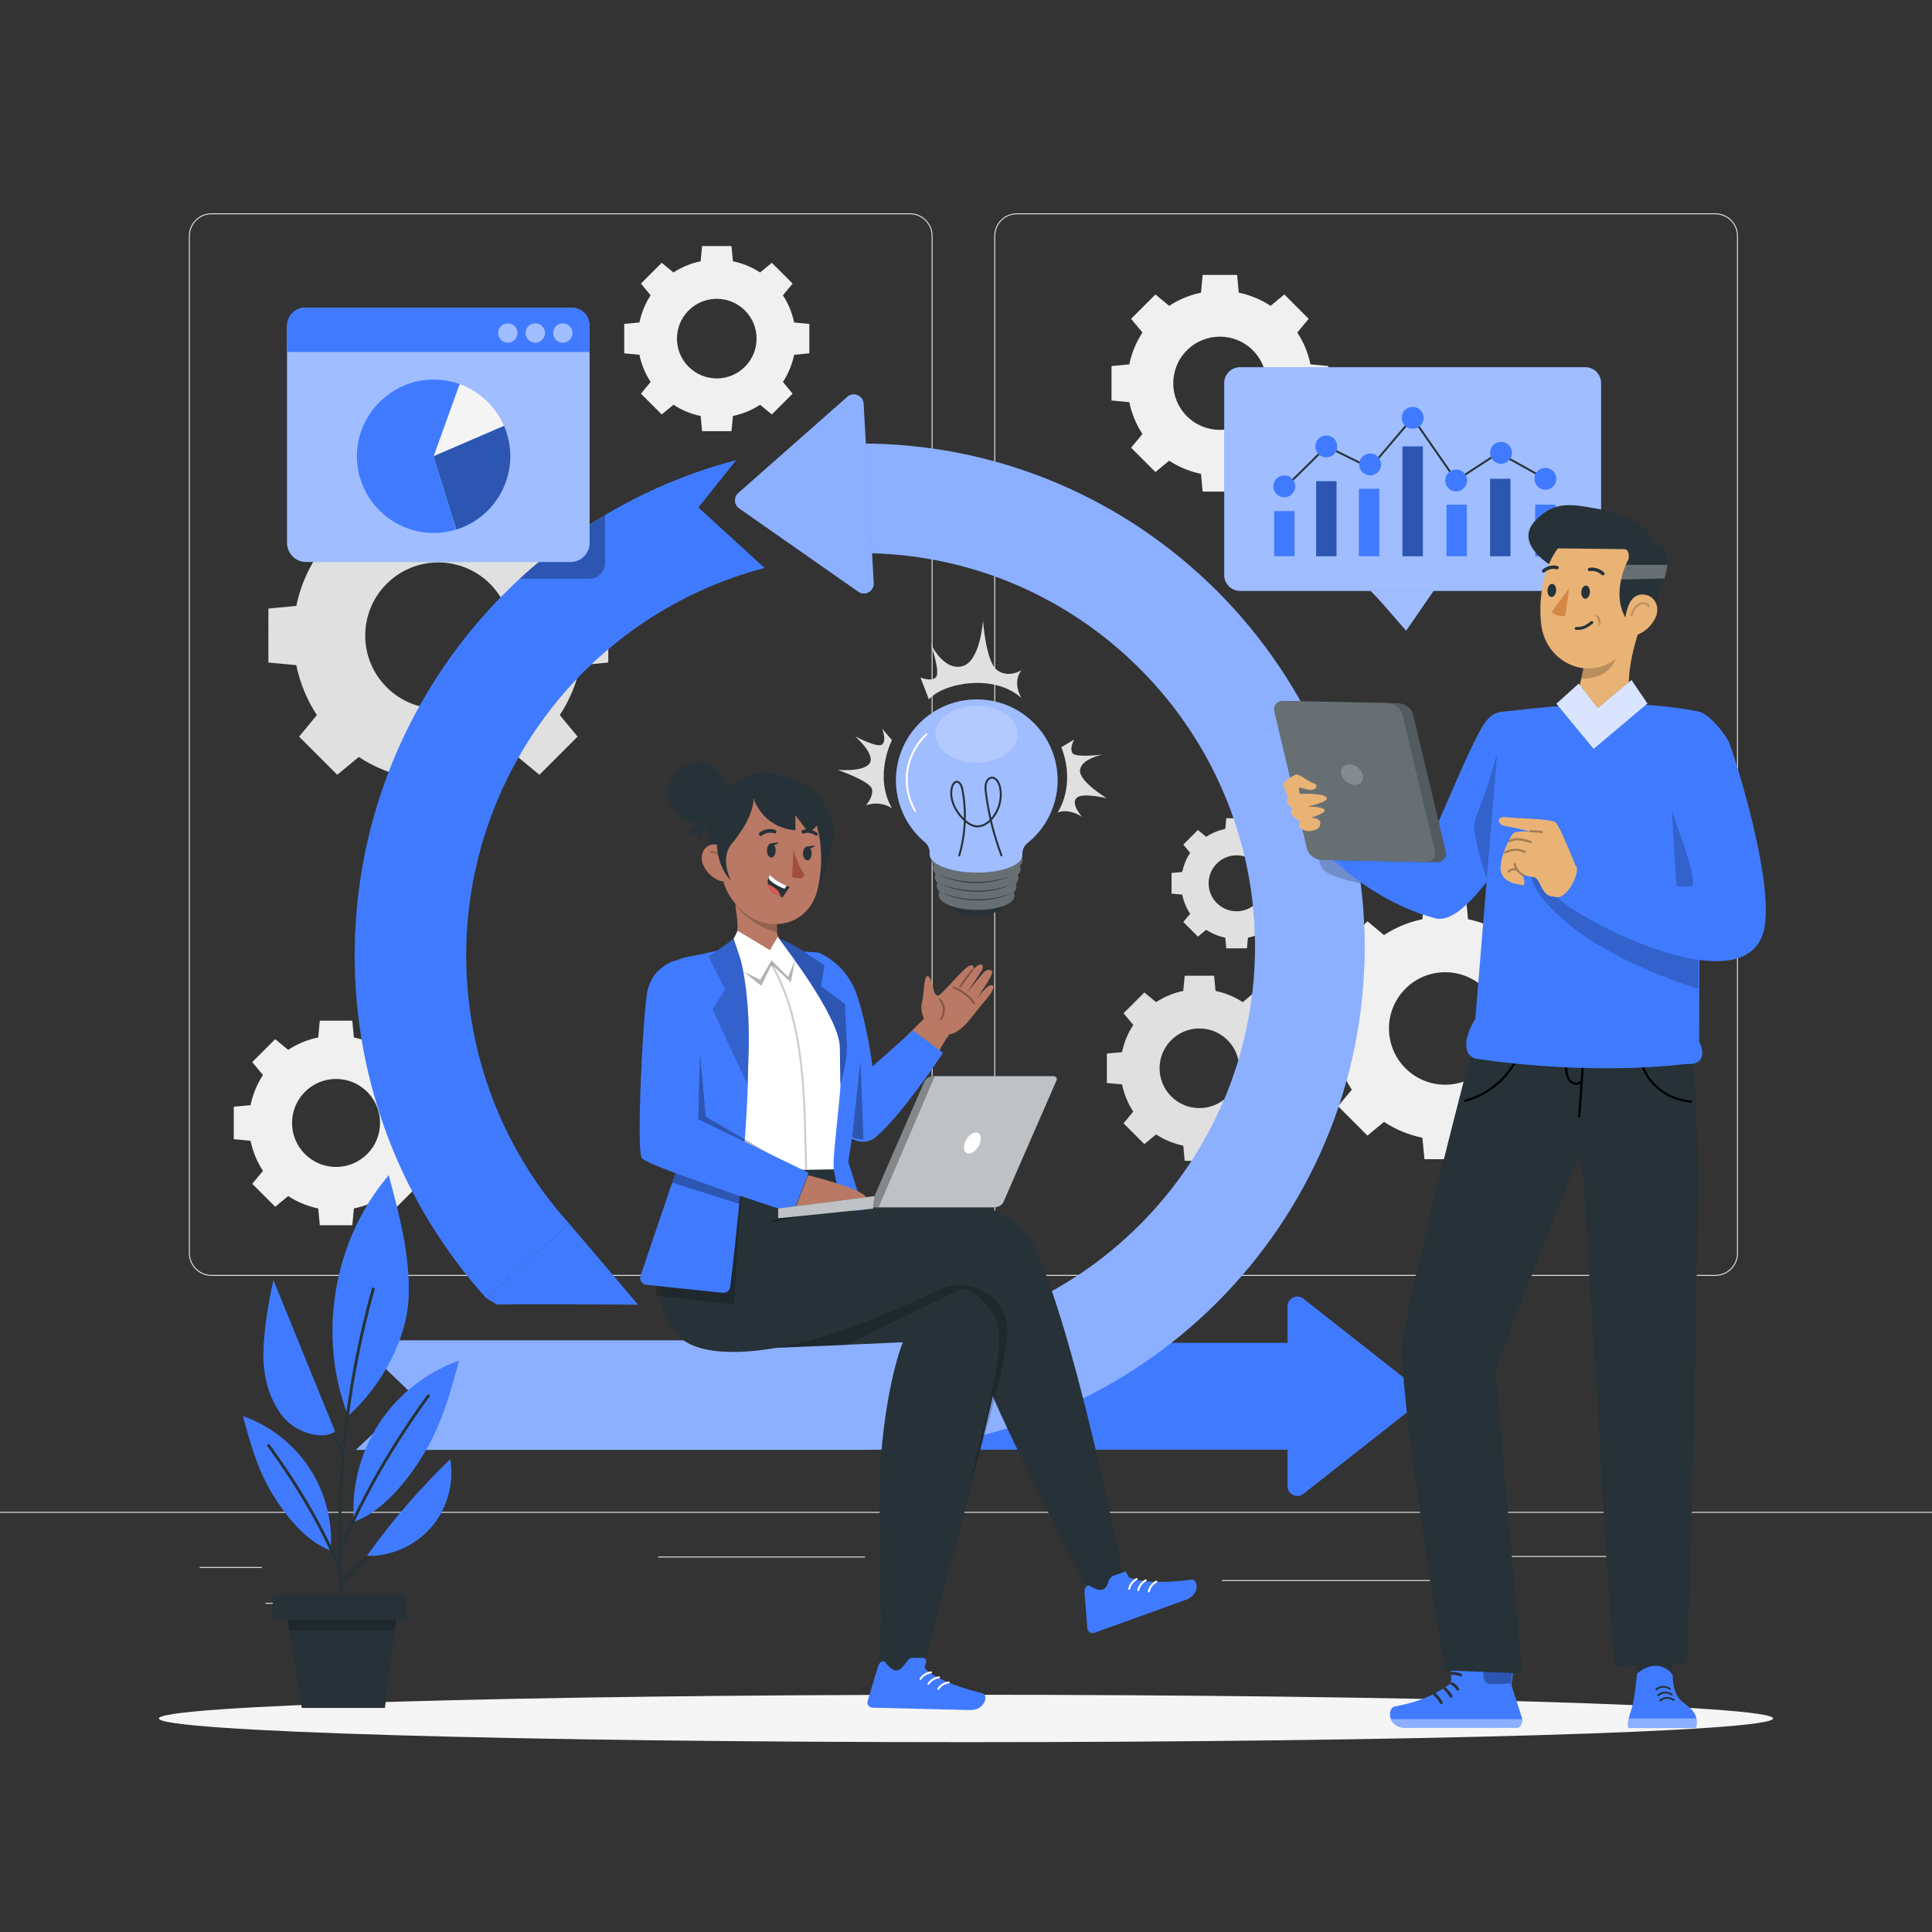 <?xml version="1.0" encoding="utf-8"?>
<!-- Generator: Adobe Illustrator 27.5.0, SVG Export Plug-In . SVG Version: 6.00 Build 0)  -->
<svg version="1.1" xmlns="http://www.w3.org/2000/svg" xmlns:xlink="http://www.w3.org/1999/xlink" x="0px" y="0px"
	 viewBox="0 0 500 500" style="enable-background:new 0 0 500 500;" xml:space="preserve">
<rect x="0" y="0" width="500" height="500" fill="#333333" stroke="none"/>
<g id="Background_complete">
	<path style="fill:#E0E0E0;" d="M240.4,181.011c3.475-4.133,16.664-6.899,23.946-0.37c0,0-2.509-3.876,0-7.188
		c0,0-3.312,2.151-6.272,0c-2.96-2.151-3.669-12.901-3.669-12.901s-0.696,10.919-5.563,11.917c-4.867,0.997-7.984-5.927-7.984-5.927
		s2.647,7.595,1.323,8.781c-1.323,1.185-3.97,0-3.97,0L240.4,181.011z"/>
	<path style="fill:#E0E0E0;" d="M230.83,191.542c0,0-4.792,9.301,0,17.618c-2.009-1.284-4.502-1.557-6.742-0.74
		c0,0,1.882-1.988,1.612-4.096c-0.27-2.107-8.931-5.086-8.931-5.086s6.824,0.627,8.31-1.737c1.486-2.365-3.763-6.943-3.763-6.943
		s5.739,3.098,6.981,2.107c1.242-0.991,0-4.096,0-4.096L230.83,191.542z"/>
	<path style="fill:#E0E0E0;" d="M273.699,210.275c0,0,4.842-6.711,0.991-16.903l3.324-1.994c0,0-1.254,2.126-0.496,3.475
		c0.759,1.348,7.815,0.414,7.815,0.414s-5.582,1.123-5.826,4.07c-0.245,2.948,6.943,7.257,6.943,7.257s-6.573-1.643-7.934,0
		c-1.361,1.643,1.549,4.829,1.549,4.829S276.804,209.083,273.699,210.275z"/>
	<path style="fill:#E0E0E0;" d="M82.011,143.887c-2.626,3.999-4.392,8.392-5.333,12.923l-7.216,0.68l-0.001,13.975l7.217,0.68
		c0.94,4.53,2.707,8.923,5.333,12.923l-4.609,5.567l9.882,9.882l5.567-4.609c4,2.626,8.392,4.392,12.923,5.332l0.679,7.217
		l13.975-0.001l0.68-7.216c4.531-0.941,8.924-2.707,12.923-5.333l5.567,4.609l9.883-9.882l-4.609-5.567
		c2.625-4,4.392-8.392,5.332-12.923l7.216-0.68l0.001-13.975l-7.216-0.68c-0.941-4.53-2.708-8.922-5.334-12.922l4.609-5.568
		l-9.882-9.882l-5.567,4.609c-4-2.626-8.393-4.393-12.923-5.334l-0.68-7.217l-13.976,0.001l-0.679,7.216
		c-4.53,0.941-8.923,2.706-12.922,5.333l-5.568-4.609l-9.882,9.883L82.011,143.887z M126.819,151.099
		c7.387,7.388,7.388,19.368,0,26.756c-7.389,7.389-19.368,7.388-26.756,0.001c-7.388-7.389-7.388-19.367,0-26.756
		C107.452,143.711,119.43,143.711,126.819,151.099z"/>
	<path style="fill:#F0F0F0;" d="M168.382,76.42c-1.43,2.178-2.392,4.57-2.904,7.038l-3.93,0.37l0,7.611l3.931,0.37
		c0.512,2.467,1.474,4.859,2.904,7.038l-2.51,3.032l5.382,5.382l3.032-2.51c2.178,1.43,4.57,2.392,7.038,2.904l0.37,3.931l7.611,0
		l0.37-3.93c2.467-0.513,4.86-1.474,7.038-2.904l3.032,2.51l5.382-5.382l-2.51-3.032c1.43-2.178,2.392-4.571,2.904-7.038l3.93-0.37
		l0.001-7.611l-3.93-0.37c-0.512-2.467-1.475-4.859-2.905-7.037l2.51-3.032l-5.382-5.382l-3.032,2.51
		c-2.179-1.43-4.571-2.393-7.038-2.905l-0.37-3.93l-7.611,0l-0.37,3.93c-2.467,0.512-4.859,1.474-7.038,2.904l-3.032-2.51
		l-5.382,5.382L168.382,76.42z M192.785,80.348c4.023,4.024,4.024,10.548,0,14.571c-4.024,4.024-10.548,4.024-14.572,0
		c-4.024-4.024-4.024-10.548,0-14.572C182.238,76.325,188.761,76.325,192.785,80.348z"/>
	<path style="fill:#E0E0E0;" d="M308.004,220.715c-1.005,1.531-1.681,3.212-2.042,4.947l-2.763,0.26l0,5.35l2.763,0.26
		c0.36,1.734,1.036,3.416,2.042,4.947l-1.764,2.131l3.783,3.783l2.131-1.764c1.531,1.005,3.213,1.682,4.947,2.041l0.26,2.763l5.35,0
		l0.26-2.762c1.734-0.36,3.416-1.036,4.947-2.042l2.131,1.764l3.783-3.783l-1.764-2.131c1.005-1.531,1.681-3.213,2.041-4.947
		l2.762-0.26l0-5.35l-2.762-0.26c-0.36-1.734-1.037-3.416-2.042-4.946l1.764-2.131l-3.783-3.783l-2.131,1.764
		c-1.531-1.005-3.213-1.682-4.947-2.042l-0.26-2.763l-5.35,0l-0.26,2.762c-1.734,0.36-3.416,1.036-4.947,2.041l-2.131-1.764
		l-3.783,3.783L308.004,220.715z M325.156,223.476c2.828,2.828,2.828,7.414,0,10.242c-2.828,2.828-7.414,2.828-10.242,0
		c-2.828-2.828-2.828-7.414,0-10.242C317.743,220.648,322.328,220.648,325.156,223.476z"/>
	<path style="fill:#E0E0E0;" d="M293.285,265.257c-1.43,2.178-2.392,4.57-2.905,7.038l-3.93,0.37l0,7.611l3.931,0.37
		c0.512,2.467,1.474,4.859,2.904,7.038l-2.51,3.032l5.382,5.382l3.032-2.51c2.178,1.43,4.57,2.392,7.038,2.904l0.37,3.931l7.611,0
		l0.37-3.93c2.467-0.512,4.86-1.474,7.038-2.905l3.032,2.51l5.382-5.382l-2.51-3.032c1.43-2.178,2.392-4.57,2.904-7.038l3.93-0.37
		l0.001-7.611l-3.93-0.371c-0.512-2.467-1.475-4.859-2.905-7.037l2.51-3.032l-5.382-5.382l-3.032,2.51
		c-2.179-1.43-4.571-2.393-7.038-2.905l-0.37-3.93l-7.611,0l-0.37,3.93c-2.467,0.512-4.859,1.474-7.038,2.904l-3.032-2.51
		l-5.382,5.382L293.285,265.257z M317.688,269.185c4.023,4.024,4.023,10.548,0,14.572c-4.024,4.024-10.548,4.024-14.572,0
		c-4.024-4.024-4.024-10.547,0-14.572C307.14,265.161,313.664,265.161,317.688,269.185z"/>
	<path style="fill:#F0F0F0;" d="M349.839,250.327c-2.02,3.076-3.379,6.456-4.103,9.941l-5.552,0.523l0,10.751l5.552,0.523
		c0.723,3.485,2.082,6.864,4.103,9.942l-3.546,4.283l7.603,7.602l4.283-3.546c3.077,2.02,6.456,3.379,9.941,4.102l0.523,5.552
		L379.393,300l0.523-5.551c3.486-0.724,6.865-2.083,9.942-4.103l4.283,3.546l7.603-7.602l-3.546-4.283
		c2.02-3.077,3.379-6.456,4.102-9.941l5.551-0.523l0.001-10.751l-5.551-0.523c-0.724-3.485-2.083-6.864-4.103-9.941l3.546-4.283
		l-7.602-7.602l-4.283,3.546c-3.077-2.02-6.457-3.38-9.941-4.103l-0.523-5.552l-10.751,0.001l-0.523,5.552
		c-3.485,0.724-6.864,2.082-9.941,4.102l-4.283-3.546l-7.603,7.603L349.839,250.327z M384.309,255.876
		c5.683,5.684,5.683,14.899,0,20.583c-5.684,5.684-14.9,5.684-20.583,0c-5.684-5.684-5.684-14.899,0-20.583
		C369.41,250.192,378.625,250.192,384.309,255.876z"/>
	<path style="fill:#F0F0F0;" d="M295.662,86.059c-1.675,2.55-2.801,5.351-3.401,8.24l-4.602,0.433l0,8.911l4.602,0.434
		c0.599,2.889,1.726,5.69,3.401,8.24l-2.939,3.55l6.301,6.301l3.55-2.939c2.55,1.674,5.351,2.801,8.24,3.4l0.433,4.602l8.911-0.001
		l0.434-4.601c2.889-0.6,5.69-1.726,8.241-3.401l3.55,2.939l6.302-6.301l-2.939-3.55c1.674-2.55,2.801-5.351,3.4-8.24l4.601-0.434
		l0.001-8.911l-4.601-0.434c-0.6-2.888-1.727-5.689-3.401-8.24l2.939-3.55l-6.301-6.301l-3.55,2.939
		c-2.551-1.674-5.352-2.801-8.24-3.401l-0.433-4.602l-8.912,0l-0.433,4.602c-2.889,0.6-5.69,1.726-8.24,3.401l-3.55-2.939
		l-6.301,6.302L295.662,86.059z M324.234,90.658c4.711,4.711,4.711,12.35,0,17.061c-4.712,4.711-12.35,4.711-17.061,0
		c-4.711-4.711-4.711-12.35,0-17.061C311.884,85.947,319.522,85.947,324.234,90.658z"/>
	<path style="fill:#F0F0F0;" d="M68.054,278.227c-1.581,2.407-2.644,5.051-3.21,7.778l-4.343,0.409l0,8.411l4.344,0.409
		c0.566,2.727,1.629,5.37,3.21,7.778l-2.774,3.351l5.948,5.948l3.351-2.774c2.407,1.58,5.051,2.644,7.778,3.209l0.409,4.344
		l8.411-0.001l0.409-4.343c2.727-0.566,5.371-1.629,7.778-3.21l3.351,2.774l5.948-5.948l-2.774-3.351
		c1.58-2.407,2.643-5.051,3.209-7.778l4.343-0.409l0.001-8.411l-4.343-0.409c-0.566-2.726-1.63-5.37-3.21-7.777l2.774-3.351
		l-5.948-5.948l-3.351,2.774c-2.408-1.58-5.051-2.644-7.778-3.21l-0.409-4.344l-8.411,0l-0.409,4.343
		c-2.727,0.566-5.37,1.629-7.777,3.21l-3.351-2.774l-5.948,5.948L68.054,278.227z M95.023,282.568
		c4.446,4.447,4.447,11.657,0,16.103c-4.447,4.447-11.657,4.447-16.104,0c-4.447-4.447-4.447-11.656,0-16.104
		C83.366,278.121,90.576,278.121,95.023,282.568z"/>
	<g>
		<g>
			<g>
				<g>
					<g>
						<path style="fill:#E0E0E0;" d="M443.92,330.198H263.174c-3.232,0-5.862-2.63-5.862-5.862V61.062
							c0-3.232,2.63-5.862,5.862-5.862H443.92c3.232,0,5.862,2.629,5.862,5.862v263.273
							C449.783,327.568,447.153,330.198,443.92,330.198z M263.174,55.45c-3.095,0-5.612,2.518-5.612,5.612v263.273
							c0,3.095,2.518,5.612,5.612,5.612H443.92c3.095,0,5.612-2.518,5.612-5.612V61.062c0-3.094-2.518-5.612-5.612-5.612H263.174z"
							/>
					</g>
				</g>
				<g>
					<g>
						<path style="fill:#E0E0E0;" d="M235.493,330.198H54.746c-3.232,0-5.862-2.63-5.862-5.862V61.062
							c0-3.232,2.629-5.862,5.862-5.862h180.747c3.232,0,5.862,2.629,5.862,5.862v263.273
							C241.355,327.568,238.725,330.198,235.493,330.198z M54.746,55.45c-3.094,0-5.612,2.518-5.612,5.612v263.273
							c0,3.095,2.518,5.612,5.612,5.612h180.747c3.095,0,5.612-2.518,5.612-5.612V61.062c0-3.094-2.518-5.612-5.612-5.612H54.746z"
							/>
					</g>
				</g>
			</g>
			<g>
				<g>
					<rect x="0" y="391.267" style="fill:#E0E0E0;" width="500" height="0.25"/>
				</g>
			</g>
		</g>
		<rect x="51.672" y="405.531" style="fill:#E0E0E0;" width="16.06" height="0.25"/>
		<rect x="170.352" y="402.821" style="fill:#E0E0E0;" width="53.53" height="0.25"/>
		<rect x="68.732" y="414.821" style="fill:#E0E0E0;" width="36.25" height="0.25"/>
		<rect x="378.352" y="402.691" style="fill:#E0E0E0;" width="43.19" height="0.25"/>
		<rect x="430.452" y="402.691" style="fill:#E0E0E0;" width="6.33" height="0.25"/>
		<rect x="316.212" y="408.921" style="fill:#E0E0E0;" width="53.89" height="0.25"/>
	</g>
</g>
<g id="Background_simple" style="display:none;">
	<g style="display:inline;">
		<path style="fill:#407BFF;" d="M438.372,136.453c-5.233-14.282-15.775-27.857-31.97-39.653
			c-19.088-13.903-48.546-27.752-86.225-22.006c-69.561,10.609-69.443,49.585-116.687,43.489
			c-53.514-6.905-115.706,1.228-131.649,41.355c-30.281,76.217,165.815,160.042,270.878,130.78
			C408.127,272.202,466.16,212.287,438.372,136.453z"/>
		<path style="opacity:0.9;fill:#FFFFFF;" d="M438.372,136.453c-5.233-14.282-15.775-27.857-31.97-39.653
			c-19.088-13.903-48.546-27.752-86.225-22.006c-69.561,10.609-69.443,49.585-116.687,43.489
			c-53.514-6.905-115.706,1.228-131.649,41.355c-30.281,76.217,165.815,160.042,270.878,130.78
			C408.127,272.202,466.16,212.287,438.372,136.453z"/>
	</g>
</g>
<g id="Shadow">
	<g>
		<g>
			<path style="fill:#F5F5F5;" d="M458.875,444.735c0,3.387-93.517,6.132-208.875,6.132s-208.875-2.746-208.875-6.132
				c0-3.387,93.516-6.132,208.875-6.132S458.875,441.348,458.875,444.735z"/>
		</g>
	</g>
</g>
<g id="Light_Bulb">
	<g id="freepik--light-bulb--inject-2">
		<g>
			<g>
				<path style="fill:#263238;" d="M260.551,232.509c0,2.539-3.531,4.575-7.824,4.507c-4.293-0.069-7.74-2.143-7.71-4.682
					c0.031-2.539,3.531-4.575,7.816-4.499C257.12,227.91,260.581,229.977,260.551,232.509z"/>
				<path style="fill:#263238;" d="M263.906,224.136c0.421-0.4,0.675-0.945,0.709-1.525c0-2.486-5.239-4.575-11.766-4.636
					c-6.527-0.061-11.843,1.883-11.873,4.369c0.026,0.576,0.268,1.12,0.679,1.525c-0.123,0.236-0.194,0.496-0.206,0.763
					c0.016,0.581,0.267,1.131,0.694,1.525c-0.139,0.247-0.214,0.525-0.221,0.808c0.017,0.586,0.277,1.138,0.717,1.525
					c-0.154,0.247-0.239,0.532-0.244,0.824c0.036,0.578,0.313,1.114,0.762,1.479c-0.161,0.248-0.251,0.535-0.259,0.831
					c0,2.067,4.354,3.813,9.784,3.859c5.429,0.046,9.845-1.525,9.868-3.637c-0.001-0.297-0.086-0.588-0.244-0.839
					c0.447-0.36,0.724-0.891,0.762-1.464c-0.003-0.289-0.079-0.572-0.221-0.824c0.442-0.371,0.716-0.904,0.763-1.479
					c-0.002-0.285-0.073-0.564-0.206-0.816c0.441-0.375,0.716-0.91,0.762-1.487C264.141,224.653,264.053,224.379,263.906,224.136z"
					/>
				<path style="opacity:0.3;fill:#FFFFFF;enable-background:new    ;" d="M263.906,224.136c0.421-0.4,0.675-0.945,0.709-1.525
					c0-2.486-5.239-4.575-11.766-4.636c-6.527-0.061-11.843,1.883-11.873,4.369c0.026,0.576,0.268,1.12,0.679,1.525
					c-0.123,0.236-0.194,0.496-0.206,0.763c0.016,0.581,0.267,1.131,0.694,1.525c-0.139,0.247-0.214,0.525-0.221,0.808
					c0.017,0.586,0.277,1.138,0.717,1.525c-0.154,0.247-0.239,0.532-0.244,0.824c0.036,0.578,0.313,1.114,0.762,1.479
					c-0.161,0.248-0.251,0.535-0.259,0.831c0,2.067,4.354,3.813,9.784,3.859c5.429,0.046,9.845-1.525,9.868-3.637
					c-0.001-0.297-0.086-0.588-0.244-0.839c0.447-0.36,0.724-0.891,0.762-1.464c-0.003-0.289-0.079-0.572-0.221-0.824
					c0.442-0.371,0.716-0.904,0.763-1.479c-0.002-0.285-0.073-0.564-0.206-0.816c0.441-0.375,0.716-0.91,0.762-1.487
					C264.141,224.653,264.053,224.379,263.906,224.136z"/>
				<path style="fill:#407BFF;" d="M273.698,202.174c0.136-11.551-9.118-21.026-20.67-21.161
					c-11.551-0.136-21.026,9.118-21.162,20.67c-0.074,6.269,2.668,12.24,7.47,16.269c0.884,0.729,1.347,1.849,1.235,2.989
					c-0.004,0.056-0.004,0.112,0,0.168c0,2.524,5.338,4.636,11.957,4.713c6.619,0.076,12.026-1.914,12.056-4.446
					c0-0.053,0-0.107,0-0.16c-0.103-1.164,0.387-2.302,1.304-3.027C270.755,214.286,273.62,208.411,273.698,202.174z"/>
				<path style="opacity:0.5;fill:#FFFFFF;enable-background:new    ;" d="M273.711,202.174c0.136-11.551-9.118-21.026-20.67-21.161
					c-11.551-0.136-21.026,9.118-21.162,20.67c-0.074,6.269,2.668,12.24,7.47,16.269c0.884,0.729,1.347,1.849,1.235,2.989
					c-0.004,0.056-0.004,0.112,0,0.168c0,2.524,5.338,4.636,11.957,4.713c6.619,0.076,12.026-1.914,12.056-4.446
					c0-0.053,0-0.107,0-0.16c-0.103-1.164,0.387-2.302,1.304-3.027C270.769,214.286,273.634,208.411,273.711,202.174z"/>
				<path style="opacity:0.2;fill:#FFFFFF;enable-background:new    ;" d="M263.426,190.026c0,4.072-4.766,7.382-10.676,7.382
					c-5.91,0-10.676-3.31-10.676-7.382s4.766-7.389,10.676-7.389C258.66,182.637,263.426,185.947,263.426,190.026z"/>
			</g>
			<path style="fill:none;stroke:#FFFFFF;stroke-width:0.5;stroke-linecap:round;stroke-linejoin:round;stroke-miterlimit:10;" d="
				M236.844,209.879c-1.82-3.121-2.544-6.868-2.016-10.442c0.528-3.574,2.303-6.952,4.947-9.415"/>
			<g>
				<path style="fill:#263238;" d="M243.122,230.842c6.06,2.493,12.99,2.576,19.109,0.232
					C256.246,233.727,249.041,233.638,243.122,230.842L243.122,230.842z"/>
			</g>
			<g>
				<path style="fill:#263238;" d="M242.98,228.597c6.06,2.493,12.99,2.576,19.109,0.232
					C256.104,231.482,248.899,231.393,242.98,228.597L242.98,228.597z"/>
			</g>
			<g>
				<path style="fill:#263238;" d="M242.838,226.352c6.06,2.493,12.99,2.576,19.109,0.232
					C255.962,229.237,248.757,229.148,242.838,226.352L242.838,226.352z"/>
			</g>
			<path style="fill:none;stroke:#263238;stroke-width:0.5;stroke-linecap:round;stroke-linejoin:round;stroke-miterlimit:10;" d="
				M248.258,221.389c1.604-5.462,1.886-11.42,0.807-17.047c-0.175-0.909-0.585-2.005-1.401-2.025
				c-0.73-0.018-1.21,0.879-1.367,1.692c-0.557,2.875,0.933,5.795,2.84,7.78c1.032,1.075,2.283,2.012,3.68,2.081
				c1.402,0.069,2.739-0.761,3.754-1.866c1.942-2.114,2.909-5.425,2.206-8.38c-0.297-1.249-1.184-2.591-2.299-2.353
				c-0.672,0.144-1.163,0.854-1.337,1.608c-0.173,0.754-0.088,1.551,0.01,2.322c0.71,5.561,2.068,11.014,4.026,16.171"/>
		</g>
	</g>
</g>
<g id="Speech_Bubble">
	<g>
		<g>
			<path style="fill:#407BFF;" d="M354.494,152.798c0.622,0.125,9.4,10.435,9.4,10.435l7.524-10.917L354.494,152.798z"/>
			<path style="opacity:0.5;fill:#FFFFFF;" d="M354.494,152.798c0.622,0.125,9.4,10.435,9.4,10.435l7.524-10.917L354.494,152.798z"
				/>
		</g>
		<g>
			<g>
				<path style="fill:#407BFF;" d="M410.262,152.917h-89.334c-2.262,0-4.095-1.833-4.095-4.095V99.134
					c0-2.261,1.833-4.095,4.095-4.095h89.334c2.261,0,4.095,1.833,4.095,4.095v49.689
					C414.357,151.084,412.523,152.917,410.262,152.917z"/>
				<path style="opacity:0.5;fill:#FFFFFF;" d="M410.262,152.917h-89.334c-2.262,0-4.095-1.833-4.095-4.095V99.134
					c0-2.261,1.833-4.095,4.095-4.095h89.334c2.261,0,4.095,1.833,4.095,4.095v49.689
					C414.357,151.084,412.523,152.917,410.262,152.917z"/>
			</g>
			<path style="fill:none;stroke:#263238;stroke-width:0.5;stroke-miterlimit:10;" d="M331.496,127.188
				c0.423-0.381,11.838-11.651,11.838-11.651l11.258,5.541l11.004-12.947l11.258,16.222l10.98-7.165"/>
			<rect x="329.744" y="132.261" style="fill:#407BFF;" width="5.278" height="11.694"/>
			<rect x="340.611" y="124.534" style="fill:#407BFF;" width="5.278" height="19.422"/>
			<rect x="351.684" y="126.487" style="fill:#407BFF;" width="5.278" height="17.469"/>
			<rect x="362.956" y="115.536" style="fill:#407BFF;" width="5.278" height="28.42"/>
			<rect x="374.349" y="130.606" style="fill:#407BFF;" width="5.278" height="13.35"/>
			<path style="fill:#407BFF;" d="M335.219,125.863c0,1.566-1.27,2.836-2.836,2.836c-1.566,0-2.836-1.269-2.836-2.836
				s1.27-2.836,2.836-2.836C333.949,123.027,335.219,124.297,335.219,125.863z"/>
			<path style="fill:#407BFF;" d="M346.085,115.536c0,1.566-1.27,2.836-2.836,2.836c-1.566,0-2.836-1.27-2.836-2.836
				c0-1.566,1.27-2.836,2.836-2.836C344.816,112.701,346.085,113.97,346.085,115.536z"/>
			<path style="fill:#407BFF;" d="M357.427,120.192c0,1.566-1.27,2.836-2.836,2.836c-1.566,0-2.836-1.27-2.836-2.836
				c0-1.566,1.27-2.836,2.836-2.836C356.157,117.356,357.427,118.626,357.427,120.192z"/>
			<path style="fill:#407BFF;" d="M368.431,108.13c0,1.566-1.27,2.836-2.836,2.836c-1.566,0-2.836-1.27-2.836-2.836
				c0-1.566,1.27-2.836,2.836-2.836C367.161,105.294,368.431,106.564,368.431,108.13z"/>
			<path style="fill:#407BFF;" d="M379.689,124.352c0,1.566-1.27,2.836-2.836,2.836c-1.566,0-2.836-1.27-2.836-2.836
				c0-1.566,1.27-2.836,2.836-2.836C378.419,121.516,379.689,122.786,379.689,124.352z"/>
			<rect x="385.629" y="123.913" style="fill:#407BFF;" width="5.278" height="20.043"/>
			<rect x="340.611" y="124.534" style="opacity:0.3;" width="5.278" height="19.422"/>
			<rect x="362.956" y="115.536" style="opacity:0.3;" width="5.278" height="28.42"/>
			<rect x="385.629" y="123.913" style="opacity:0.3;" width="5.278" height="20.043"/>
			<rect x="397.305" y="130.606" style="fill:#407BFF;" width="5.278" height="13.35"/>
			
				<line style="fill:none;stroke:#263238;stroke-width:0.5;stroke-miterlimit:10;" x1="387.832" y1="117.187" x2="399.944" y2="123.913"/>
			<path style="fill:#407BFF;" d="M391.3,117.187c0,1.566-1.27,2.836-2.836,2.836c-1.566,0-2.836-1.27-2.836-2.836
				c0-1.566,1.27-2.836,2.836-2.836C390.031,114.352,391.3,115.621,391.3,117.187z"/>
			<path style="fill:#407BFF;" d="M402.78,123.913c0,1.566-1.27,2.836-2.836,2.836c-1.566,0-2.836-1.269-2.836-2.836
				c0-1.566,1.27-2.835,2.836-2.835C401.51,121.077,402.78,122.347,402.78,123.913z"/>
		</g>
	</g>
</g>
<g id="Character_1">
	<g>
		<g>
			<g>
				<g>
					<path style="fill:#407BFF;" d="M333.206,384.62v-46.53c0-2.118,2.442-3.304,4.107-1.995l29.573,23.265
						c1.292,1.016,1.292,2.973,0,3.989l-29.573,23.265C335.648,387.924,333.206,386.738,333.206,384.62z"/>
				</g>
				<g>
					<rect x="198.489" y="347.524" style="fill:#407BFF;" width="139.514" height="27.663"/>
				</g>
			</g>
			<g>
				<path style="fill:#407BFF;" d="M222.944,375.233H92.104l14.937-14.089l-14.937-14.266h130.84
					c56.169,0,101.867-45.697,101.867-101.867c0-56.169-45.697-101.867-101.867-101.867v-28.354
					c71.804,0,130.221,58.417,130.221,130.221C353.165,316.816,294.748,375.233,222.944,375.233z"/>
			</g>
			<g style="opacity:0.4;">
				<path style="fill:#FFFFFF;" d="M222.944,375.233H92.104l14.937-14.089l-14.937-14.266h130.84
					c56.169,0,101.867-45.697,101.867-101.867c0-56.169-45.697-101.867-101.867-101.867v-28.354
					c71.804,0,130.221,58.417,130.221,130.221C353.165,316.816,294.748,375.233,222.944,375.233z"/>
			</g>
			<g>
				<g>
					<path style="fill:#407BFF;" d="M125.872,336.003c-21.979-24.375-34.083-55.889-34.083-88.735
						c0-60.178,40.599-112.894,98.729-128.195l-9.768,12.263l17.115,15.648c-45.463,11.967-77.214,53.205-77.214,100.284
						c0,25.695,9.466,50.344,26.655,69.408L125.872,336.003z"/>
				</g>
				<path style="fill:#407BFF;" d="M128.721,337.655c1.071-0.268,36.402,0,36.402,0l-17.816-20.979l-21.435,19.327L128.721,337.655z
					"/>
			</g>
			<g>
				<path style="fill:#407BFF;" d="M223.497,104.457l2.619,46.456c0.119,2.115-2.252,3.437-3.988,2.223l-30.836-21.563
					c-1.347-0.942-1.457-2.896-0.225-3.983l28.217-24.893C220.872,101.295,223.377,102.342,223.497,104.457z"/>
				<path style="opacity:0.4;fill:#FFFFFF;" d="M223.497,104.457l2.619,46.456c0.119,2.115-2.252,3.437-3.988,2.223l-30.836-21.563
					c-1.347-0.942-1.457-2.896-0.225-3.983l28.217-24.893C220.872,101.295,223.377,102.342,223.497,104.457z"/>
			</g>
		</g>
		<g>
			<g>
				<g>
					<g>
						<path style="fill:#263238;" d="M208.938,203.634c5.448,3.637,7.004,8.865,6.934,12.65c-0.676,5.111-2.448,8.729-3.828,13.697
							l-13.554-29.914C201.656,200.695,203.081,200.045,208.938,203.634z"/>
						<path style="fill:#263238;" d="M202.142,200.991c-5.309-2.469-10.519,0.444-13.556,2.469
							c-3.324,2.82-5.283,6.927-5.383,11.285c0,4.074,0,9.013,2.469,11.136c1.384,1.23,3.221,1.821,5.062,1.63l20.149-18.594
							C208.691,205.576,205.682,202.847,202.142,200.991z"/>
						<g>
							<path style="fill:#B97964;" d="M202.486,256.07c-1.549,1.598-2.964,1.065-5.031,0.219
								c-12.304-4.425-8.663-10.366-8.663-10.366c2.334-2.739,2.436-6.015,1.586-11.008c-0.017-0.146-0.023-0.292-0.019-0.439
								c0.008-0.667,0.222-1.314,0.613-1.854c1.028-1.504,3.081-1.889,4.585-0.861c0.001,0.001,0.003,0.002,0.004,0.003l5.508,1.574
								l0,0c0.015,0.076,0.03,0.151,0.047,0.236c0.015,2.731-0.063,4.852-0.044,6.52c0.04,0.199,0.004,0.412,0.013,0.607l0,0
								c0.04,0.199,0.025,0.418,0.025,0.615c0.132,2.285,3.998,5.64,5.573,6.437C207.638,248.299,207.743,250.681,202.486,256.07z"
								/>
							<path style="opacity:0.2;enable-background:new    ;" d="M201.065,233.319L201.065,233.319
								c0.003,0.084,0.02,0.167,0.049,0.246c0.015,2.731-0.063,4.852-0.044,6.52c-0.011,0.202-0.006,0.405,0.013,0.607l0,0
								c0.012,0.213,0.037,0.424,0.078,0.634l0,0c-4.186-1.138-7.922-3.532-10.706-6.859l0,0c0.005-0.657,0.202-1.297,0.566-1.844
								c1.014-1.513,3.06-1.922,4.577-0.915L201.065,233.319z"/>
							<path style="fill:#B97964;" d="M186.219,215.937c0.211,9.42,0.092,13.397,4.567,18.512
								c6.739,7.682,18.024,5.632,20.621-3.612c2.27-8.322,1.59-22.301-7.29-26.623
								C195.237,199.892,186.016,206.506,186.219,215.937z"/>
							<path style="fill:#B97964;" d="M182.048,224.005c0.953,2.033,2.664,3.404,4.293,3.962c2.449,0.839,4.082-3.075,3.44-5.655
								c-0.578-2.322-2.911-4.024-5.388-3.738C181.953,218.857,180.959,221.68,182.048,224.005z"/>
							
								<path style="opacity:0.2;fill:none;stroke:#000000;stroke-width:0.5;stroke-linecap:round;stroke-linejoin:round;stroke-miterlimit:10;" d="
								M187.38,223.949c0.016-0.901-0.338-1.802-0.962-2.451c-0.625-0.649-1.512-1.037-2.412-1.056"/>
							<g>
								<g>
									<path style="fill:#263238;" d="M198.491,219.992c-0.038,1.004,0.434,1.871,1.055,1.937c0.621,0.065,1.154-0.695,1.193-1.7
										c0.038-1.004-0.434-1.871-1.055-1.937C199.063,218.227,198.53,218.988,198.491,219.992z"/>
									<path style="fill:#263238;" d="M207.817,220.752c-0.035,0.973,0.439,1.815,1.057,1.881
										c0.619,0.065,1.149-0.671,1.184-1.644c0.035-0.973-0.439-1.815-1.057-1.88
										C208.382,219.043,207.852,219.779,207.817,220.752z"/>
									<path style="fill:#263238;" d="M196.813,216.341c0.119,0.024,0.244-0.001,0.345-0.079c1.571-1.225,3.171-0.613,3.189-0.606
										c0.237,0.091,0.495-0.025,0.571-0.269c0.076-0.243-0.056-0.516-0.296-0.612c-0.084-0.032-2.091-0.803-4.04,0.719
										c-0.194,0.152-0.223,0.447-0.064,0.659C196.595,216.255,196.702,216.319,196.813,216.341z"/>
									<path style="fill:#263238;" d="M211.354,216.273c0.098-0.024,0.183-0.088,0.234-0.188c0.104-0.207,0.022-0.488-0.183-0.627
										c-2.058-1.398-3.738-0.61-3.809-0.574c-0.2,0.097-0.268,0.361-0.153,0.591c0.115,0.23,0.37,0.337,0.569,0.241
										c0.065-0.032,1.378-0.621,3.015,0.49C211.133,216.278,211.251,216.299,211.354,216.273z"/>
									<path style="fill:#A24E3F;" d="M205.32,220.077c0,0,1.18,3.664,2.662,6.011c0.259,0.41,0.031,0.958-0.437,1.086
										c-1.204,0.331-2.537-0.173-2.537-0.173L205.32,220.077z"/>
								</g>
								<path style="fill:#263238;" d="M199.325,218.304l2.213-0.329C201.538,217.975,200.214,219.492,199.325,218.304z"/>
								<path style="fill:#263238;" d="M208.776,219.112l2.213-0.329C210.989,218.783,209.666,220.3,208.776,219.112z"/>
							</g>
						</g>
						<g>
							<path style="fill:#263238;" d="M204.393,229.587c-0.781,0.876-1.83,2.645-1.83,2.645c-0.178-0.066-0.355-0.132-0.529-0.208
								c-2.383-0.957-3.173-2.189-3.325-3.264c-0.081-0.588,0.036-1.134,0.187-1.557c0.169-0.491,0.402-0.802,0.402-0.802
								c0.96,1.262,3.113,2.326,4.287,2.846C204.075,229.471,204.393,229.587,204.393,229.587z"/>
							<path style="fill:#FFFFFF;" d="M203.585,229.248l-0.56,0.766c-2.243-0.907-3.7-1.847-4.129-2.81
								c0.169-0.491,0.402-0.802,0.402-0.802C200.258,227.664,202.411,228.728,203.585,229.248z"/>
							<path style="fill:#DE5753;" d="M202.034,232.025c-2.383-0.957-3.173-2.189-3.325-3.264c0.799,0.357,1.724,0.878,2.436,1.588
								C201.691,230.889,201.933,231.482,202.034,232.025z"/>
						</g>
						<path style="fill:#263238;" d="M189.481,218.233c0,0,5.382-6.148,5.549-11.408c0,0,19.254-4.272,17.479,12.346
							c0,0,4.162-14.371-11.569-16.717c-15.731-2.346-18.977,18.199-11.847,25.359C189.12,227.74,186.152,222.085,189.481,218.233z"
							/>
						<path style="fill:#263238;" d="M172.699,205.718c0.368,4.286,4.14,7.463,8.426,7.096c4.286-0.367,7.463-4.14,7.096-8.426
							c-0.345-4.029-3.716-7.124-7.76-7.124C175.991,197.473,172.526,201.247,172.699,205.718z"/>
						<path style="fill:#263238;" d="M208.092,204.512c2.07,1.987,3.454,4.582,3.951,7.408c0,2.049-2.79,3.531-2.79,3.531
							l-3.408-4.469v3.926c-5.58-0.612-8.807-3.575-10.717-7.852l3.111-5.556C198.24,201.499,206.24,202.907,208.092,204.512z"/>
						<g>
							<path style="fill:#263238;" d="M181.499,210.209c-0.48,2.223-1.795,4.254-3.626,5.602c0.985,0.082,1.995-0.161,2.835-0.684
								c-0.04,0.803-0.218,1.599-0.525,2.342c2.258-1.88,3.592-4.822,3.515-7.76L181.499,210.209z"/>
						</g>
					</g>
					<g>
						<g>
							<g>
								<path style="fill:#263238;" d="M291.715,412.952l-9.336,0.267c0,0-16.665-32.084-24.668-50.077
									c-9.456-21.261-7.374-28.108-10.21-28.232c-5.236-0.229-58.668,24.338-72.053,10.713
									c-13.385-13.625,5.978-46.461,5.978-46.461s29.825-4.606,32.258,2.67c0.596,2.15,1.895,4.372,2.208,6.581
									c0.36,2.182,1.086,5.406,1.086,5.406l0,0c0.707-0.177,21.147-2.155,33.834-1.865c7.643,0.175,14.451,4.817,17.492,11.831
									C279.772,350.231,291.715,412.952,291.715,412.952z"/>
								<path style="fill:#263238;" d="M197.663,348.905c0,0,2.182,0,35.999-1.527c0,0-4.643,10.965-5.935,33.548
									c-0.532,9.289,0.951,39.379-0.212,52.695c0.589,0.831,6.804,3.584,10.594,0.802c0,0,21.941-79.18,21.723-89.925
									c-0.218-10.745-12.676-13.909-12.676-13.909S223.157,344.498,197.663,348.905z"/>
								<path style="opacity:0.2;enable-background:new    ;" d="M229.119,340.047c4.629-1.866,9.176-3.925,13.631-6.171
									c7.729-3.897,17.233,1.117,17.959,9.743c0.024,0.287,0.04,0.58,0.047,0.879c0.109,4.364-3.786,20.727-9.361,38.52
									c0.144-1.053,0.345-2.099,0.6-3.131c5.531-22.221,8.302-33.763,5.531-39.141c-1.864-3.341-4.823-5.938-8.378-7.353
									L218.93,348.12c-16.647,0.731-19.134,0.764-19.429,0.764C209.653,346.975,219.58,344.013,229.119,340.047z"/>
								<g>
									<g>
										<path style="fill:#407BFF;" d="M239.691,429.929c0.037-0.48-0.375-0.878-0.856-0.878h-2.844
											c-0.718-0.017-1.499,1.264-1.937,1.833c-1.89,2.454-3.242,1.477-5.176-0.92c-1.261-0.178-1.637,1.266-1.75,1.653
											l-2.58,8.57c-0.223,0.716,0.175,1.477,0.891,1.7c0.127,0.04,0.26,0.061,0.393,0.062c3.853,0.093,5.676,0.137,10.471,0.253
											l14.665,0.354c3.998,0.096,4.924-3.912,3.286-4.325c-7.366-1.815-12.557-4.121-14.794-6.33
											C239.148,431.608,239.623,430.809,239.691,429.929z"/>
										
											<path style="fill:none;stroke:#FFFFFF;stroke-width:0.5;stroke-linecap:round;stroke-linejoin:round;stroke-miterlimit:10;" d="
											M240.954,432.816c-1.096,0.123-2.126,0.751-2.736,1.67"/>
										
											<path style="fill:none;stroke:#FFFFFF;stroke-width:0.5;stroke-linecap:round;stroke-linejoin:round;stroke-miterlimit:10;" d="
											M243.013,434.095c-1.097,0.123-2.126,0.751-2.736,1.671"/>
										
											<path style="fill:none;stroke:#FFFFFF;stroke-width:0.5;stroke-linecap:round;stroke-linejoin:round;stroke-miterlimit:10;" d="
											M245.558,435.402c-1.096,0.123-2.126,0.751-2.736,1.67"/>
									</g>
								</g>
								<g>
									<g>
										<path style="fill:#407BFF;" d="M291.262,406.697l-2.986,1.076c-0.675,0.243-1.177,0.81-1.38,1.499
											c-0.874,2.972-2.488,2.549-5.158,1.014c-1.24,0.29-1.068,1.772-1.033,2.174l0.694,8.923
											c0.051,0.748,0.698,1.313,1.446,1.263c0.133-0.009,0.264-0.037,0.389-0.085c3.626-1.307,5.341-1.925,9.854-3.552
											l13.801-4.974c3.762-1.356,3.175-5.428,1.499-5.221c-7.523,0.972-13.197,0.7-16.082-0.551
											C291.778,408.054,292.092,407.64,291.262,406.697z"/>
										
											<path style="fill:none;stroke:#FFFFFF;stroke-width:0.5;stroke-linecap:round;stroke-linejoin:round;stroke-miterlimit:10;" d="
											M294.165,408.654c-0.978,0.511-1.71,1.469-1.947,2.547"/>
										
											<path style="fill:none;stroke:#FFFFFF;stroke-width:0.5;stroke-linecap:round;stroke-linejoin:round;stroke-miterlimit:10;" d="
											M296.524,408.982c-0.978,0.511-1.71,1.469-1.947,2.547"/>
										
											<path style="fill:none;stroke:#FFFFFF;stroke-width:0.5;stroke-linecap:round;stroke-linejoin:round;stroke-miterlimit:10;" d="
											M299.256,409.324c-0.978,0.511-1.71,1.469-1.947,2.547"/>
									</g>
								</g>
							</g>
							<path style="fill:#263238;" d="M222.328,313.271l-4.292,0.413c0,0-0.353-2.951-0.713-5.133
								c-0.313-2.209-2.74-9.636-3.335-11.786c-12.28,1.219-33.113,0.481-33.113,0.481s-18.801,34.773-5.438,48.366
								c8.029,8.149,31.679,3.379,49.19-3.781L222.328,313.271z"/>
							<path style="opacity:0.3;enable-background:new    ;" d="M218.036,312.502l-18.829,3.927c0,0,10.305-5.589,18.116-7.858
								C217.683,310.797,218.036,312.502,218.036,312.502z"/>
						</g>
					</g>
					<g>
						<g>
							<path style="fill:#B97964;" d="M245.652,268.242c0.104-1.658-4.803,7.827-4.803,7.827l-8.285-5.849l6.596-6.635
								c0,0,6.697,4.373,6.595,4.515"/>
						</g>
						<path style="fill:#407BFF;" d="M212.396,246.77c4.438,2.175,7.804,6.045,9.371,10.733c2.81,8.408,4.03,18.506,4.03,18.506
							l10.467-9.322l7.797,5.792c0,0-10.241,15.52-17.133,21.572c-5.723,5.025-12.21-4.723-12.21-4.723l-2.818-42.802
							L212.396,246.77z"/>
						<polygon style="opacity:0.2;" points="192.164,302.34 189.913,337.629 169.731,335.223 169.731,331.596 						"/>
						<g>
							<path style="fill:#FFFFFF;" d="M182.401,303.222c-0.789-8.952-3.968-25.358-9.442-42.587
								c-1.781-5.603,4.582-11.797,4.582-11.797s4.107-0.324,4.86-0.408c0.825-0.097,1.673-0.181,2.522-0.253
								c6.394-0.53,11.629-0.916,17.33-0.59c1.434,0.084,2.904,0.205,4.35,0.325c0.466,0.048,3.492,0.094,3.946,0.142
								c0,0,8.197,9.592,8.639,16.363c0.239,3.783,2.067,5.411,1.864,14.46c-0.036,6.145-4.496,15.097-4.902,23.736L182.401,303.222
								z"/>
						</g>
						<path style="fill:#407BFF;" d="M193.575,273.14c-0.43-14.049-2.089-22.97-2.843-26.38c-0.198-0.896-1.043-1.489-1.954-1.377
							l-5.428,1.143c-5.316,1.417-8.167,0.652-11.126,4.603c-0.573,0.765-1.053,6.649-1.01,7.456
							c0.072,1.446,1.076,5.88,2.414,11.229c0.92,3.711,2.008,7.88,3.048,11.808c1.334,5.007,2.447,6.311,2.877,7.916
							l-13.766,40.609c-0.388,1.086,0.344,2.248,1.49,2.367l19.758,2.065c0.967,0.101,1.835-0.588,1.951-1.553
							C189.972,324.78,194.07,289.288,193.575,273.14z"/>
						<path style="fill:#407BFF;" d="M219.538,300.665c0,0,4.147-25.692,3.044-32.122s-10.684-22.017-10.684-22.017l-4.373-0.301
							l-5.176-2.099c0,0,11.948,14.417,14.882,24.819c1.93,6.84-1.918,28.46-1.474,33.675l2.224,10.796l5.496-0.245L219.538,300.665
							z"/>
						<g>
							<path style="fill:#407BFF;" d="M189.994,243.168c0,0,5.374,10.607,3.341,37.298l-8.929-19.187l3.232-5.243l-4.289-8.57
								c0,0,4.588-2.951,6.516-4.511L189.994,243.168z"/>
						</g>
						<g style="opacity:0.2;">
							<path d="M189.994,243.168c0,0,5.374,10.607,3.341,37.298l-8.929-19.187l3.232-5.243l-4.289-8.57c0,0,4.588-2.951,6.516-4.511
								L189.994,243.168z"/>
						</g>
						<path style="fill:#407BFF;" d="M217.509,280.622c0,0,2-5.886,1.634-11.319c-0.365-5.432-0.45-9.485-0.45-9.485l-6.164-4.555
							l0.811-5.553c0,0-2.972-1.825-5.733-3.695c-1.887-1.277-5.588-3.21-6.074-3.061c0,0,15.74,19.919,15.82,28.069
							C217.429,278.885,217.509,280.622,217.509,280.622z"/>
						<path style="opacity:0.3;" d="M217.509,280.622c0,0,2-5.886,1.634-11.319c-0.365-5.432-0.45-9.485-0.45-9.485l-6.164-4.555
							l0.811-5.553c0,0-2.972-1.825-5.733-3.695c-1.887-1.277-5.588-3.21-6.074-3.061c0,0,15.74,19.919,15.82,28.069
							C217.429,278.885,217.509,280.622,217.509,280.622z"/>
						<path style="opacity:0.3;" d="M220.536,294.28l2.147-19.815l0.794,20.458C223.477,294.923,221.416,294.821,220.536,294.28z"/>
						<path style="fill:#FFFFFF;" d="M205.506,248.267l-4.232-5.815l-2.015,3.461l-8.355-5.033l-1.038,2.075l2.968,8.707
							c0,0,7.418,3.036,7.811,3.036S205.506,248.267,205.506,248.267z"/>
						<polygon style="opacity:0.3;" points="205.701,248.539 203.969,252.823 199.663,248.539 196.732,253.57 192.356,251.426 
							197.021,255.12 199.72,249.608 204.658,254.259 						"/>
						<polygon style="opacity:0.3;" points="182.636,288.994 180.948,270.069 179.649,290.679 199.207,298.631 						"/>
						<path style="fill:#407BFF;" d="M174.896,248.539c0,0-6.211,1.524-7.405,8.307c-1.194,6.783-2.776,40.691-1.426,42.838
							c1.35,2.147,39.141,14.3,39.141,14.3l4.046-10.495l-28.548-13.81c0,0,0.233-9.689,0.466-17.239
							c0.123-3.992,0.246-7.385,0.335-8.432C181.762,260.981,174.896,248.539,174.896,248.539z"/>
						<path style="fill:#B97964;" d="M209.11,304.144c0,0,11.879,2.852,14.634,5.224c1.222,1.053,1.188,2.775,1.188,2.775
							L205.695,313L209.11,304.144z"/>
						<path style="opacity:0.3;" d="M174.787,303.598c0.381,0.142,16.721,5.959,16.721,5.959v2.051l-17.556-5.547L174.787,303.598z"
							/>
						
							<path style="opacity:0.2;fill:none;stroke:#000000;stroke-width:0.5;stroke-linecap:round;stroke-linejoin:round;stroke-miterlimit:10;" d="
							M199.72,249.608c8.901,15.523,8.409,35.711,8.901,52.853"/>
					</g>
				</g>
				<g>
					<g>
						<g>
							<g>
								<g>
									<g>
										<g>
											<path style="fill:#B97964;" d="M239.596,264.557c0,0-1.613-2.568-1.026-5.005c0.587-2.438,0.406-4.54,0.968-6.322
												c0.562-1.782,1.561,0.533,1.842,1.873c0.282,1.339,0.615,2.855,1.587,2.48c0.972-0.374,6.619-7.326,8.026-7.692
												c1.406-0.366,0.844,1.044,0.844,1.044s1.417-1.652,2.224-1.268c0.21,0.099,0.536,0.671,0.008,1.525
												c-1.188,1.921-3.887,5.824-3.887,5.824c0.15-0.227,3.827-4.807,4.467-5.421c0.837-0.802,1.64-0.754,2.09-0.254
												c0.64,0.712-3.725,6.545-3.737,6.92c0,0,2.4-3.442,3.628-3.309c1.228,0.133-0.165,2.383-1.77,4.133
												c-1.471,1.604-3.937,5.137-5.591,6.622c-2.038,1.831-3.817,2.603-6.171,1.573
												C240.744,266.248,239.596,264.557,239.596,264.557z"/>
										</g>
									</g>
								</g>
							</g>
						</g>
					</g>
					
						<path style="opacity:0.3;fill:none;stroke:#000000;stroke-width:0.5;stroke-linecap:round;stroke-linejoin:round;stroke-miterlimit:10;" d="
						M251.609,251.114c-1.102,1.352-2.143,2.754-3.118,4.201"/>
					
						<path style="opacity:0.3;fill:none;stroke:#000000;stroke-width:0.5;stroke-linecap:round;stroke-linejoin:round;stroke-miterlimit:10;" d="
						M252.116,259.629c-1.311-1.833-3.173-3.266-5.28-4.066"/>
					
						<path style="opacity:0.3;fill:none;stroke:#000000;stroke-width:0.5;stroke-linecap:round;stroke-linejoin:round;stroke-miterlimit:10;" d="
						M243.251,258.67c0.618,0.68,0.989,1.578,1.031,2.496c0.042,0.917-0.246,1.846-0.799,2.579"/>
				</g>
			</g>
			<g>
				<g>
					<g>
						<path style="fill:#263238;" d="M257.204,312.47h-30.816c-0.532-0.004-0.959-0.352-0.955-0.779
							c0.001-0.08,0.017-0.16,0.049-0.236l13.709-31.429c0.346-0.898,1.378-1.511,2.549-1.515h30.835
							c0.521,0,0.944,0.34,0.944,0.758c0,0.088-0.019,0.175-0.056,0.257l-13.709,31.429
							C259.402,311.849,258.373,312.461,257.204,312.47z"/>
						<path style="opacity:0.7;fill:#FFFFFF;" d="M272.575,278.51H241.74c-1.171,0.004-2.203,0.618-2.549,1.516l-13.709,31.429
							c-0.031,0.076-0.048,0.156-0.049,0.236c-0.005,0.427,0.423,0.776,0.955,0.779h30.816c1.169-0.009,2.198-0.621,2.549-1.515
							l13.709-31.429c0.037-0.082,0.056-0.17,0.056-0.257C273.519,278.85,273.096,278.51,272.575,278.51z"/>
						<path style="fill:#FFFFFF;" d="M253.477,296.19c-0.666,1.508-2.016,2.544-3.022,2.333c-1.006-0.211-1.275-1.585-0.628-3.098
							c0.646-1.512,2.012-2.524,3.018-2.314C253.851,293.323,254.151,294.642,253.477,296.19z"/>
					</g>
					<path style="opacity:0.3;" d="M241.923,278.51h-0.183c-1.171,0.004-2.203,0.618-2.549,1.516l-13.709,31.429
						c-0.031,0.076-0.048,0.156-0.049,0.236c-0.005,0.427,0.423,0.776,0.955,0.779h0.987L241.923,278.51z"/>
				</g>
				<polygon style="fill:#263238;" points="201.391,312.745 201.391,315.29 225.941,312.787 226.309,309.557 				"/>
				<polygon style="opacity:0.7;fill:#FFFFFF;" points="201.391,312.745 201.391,315.29 225.941,312.787 226.309,309.557 				"/>
			</g>
		</g>
		<path style="opacity:0.3;" d="M134.494,149.79h18.035c2.247,0,4.068-1.821,4.068-4.068v-12.435
			C156.598,133.287,141.202,143.143,134.494,149.79z"/>
	</g>
	<path style="opacity:0.2;" d="M340.261,204.171c0,0-2.333,1.2-2.327,3.901c0.007,2.701,3.397,7.318,3.219,8.846
		c-0.179,1.528-0.357,6.125,1.249,8.109c1.606,1.984,9.739,3.627,9.731,3.569c-0.007-0.058-0.908-5.686-2.021-11.679
		C349.001,210.925,340.261,204.171,340.261,204.171"/>
</g>
<g id="Plant">
	<g>
		<g>
			<g>
				<path style="fill:#407BFF;" d="M100.605,304.144c-14.372,16.812-18.57,41.697-10.507,62.293
					c8.958-7.995,15.266-20.182,15.665-30.841C106.162,324.936,103.372,314.445,100.605,304.144z"/>
			</g>
			<g>
				<path style="fill:#407BFF;" d="M98.098,368.379c-4.877,7.472-7.211,16.572-6.534,25.469c7.77-2.705,14.619-11.481,18.725-18.61
					c4.106-7.129,6.402-15.136,8.492-23.093C110.364,355.107,102.974,360.907,98.098,368.379z"/>
			</g>
			<g>
				<g>
					<path style="fill:#263238;" d="M96.229,333.482c-5.775,20.771-8.721,42.309-8.7,63.87c0.006,6.115,0.255,12.228,0.732,18.324
						c0.037,0.478,0.788,0.482,0.75,0c-1.681-21.508-0.431-43.219,3.751-64.385c1.17-5.921,2.574-11.794,4.19-17.609
						C97.081,333.215,96.358,333.016,96.229,333.482L96.229,333.482z"/>
				</g>
			</g>
			<g>
				<g>
					<path style="fill:#263238;" d="M88.578,400.898c5.9-14.035,13.651-27.18,22.609-39.473c0.285-0.391-0.366-0.765-0.648-0.379
						c-9,12.35-16.757,25.552-22.684,39.652C87.668,401.143,88.393,401.337,88.578,400.898L88.578,400.898z"/>
				</g>
			</g>
			<g>
				<path style="fill:#407BFF;" d="M80.136,380.022c4.066,6.231,6.013,13.818,5.448,21.237c-6.479-2.255-12.19-9.573-15.614-15.518
					c-3.424-5.944-5.339-12.621-7.081-19.256C69.908,368.955,76.069,373.792,80.136,380.022z"/>
			</g>
			<g>
				<g>
					<path style="fill:#263238;" d="M88.402,406.154c-4.846-11.518-11.237-22.191-18.587-32.277
						c-0.282-0.386-0.933-0.012-0.648,0.379c7.308,10.028,13.693,20.644,18.511,32.098C87.863,406.792,88.59,406.599,88.402,406.154
						L88.402,406.154z"/>
				</g>
			</g>
			<g>
				<g>
					<path style="fill:#263238;" d="M88.609,410.055c9.143-9.406,18.477-18.622,27.62-28.028c0.337-0.346-0.193-0.877-0.53-0.53
						c-9.143,9.406-18.477,18.622-27.62,28.028C87.742,409.871,88.272,410.402,88.609,410.055L88.609,410.055z"/>
				</g>
			</g>
			<g>
				<path style="fill:#407BFF;" d="M116.516,377.65c-7.932,7.649-15.159,16.03-21.559,25l1.451,0
					c6.037-0.283,11.898-3.261,15.685-7.971S117.535,383.607,116.516,377.65z"/>
			</g>
			<g>
				<g>
					<g>
						<path style="fill:#263238;" d="M78.901,359.447c3.406,5.57,6.615,11.257,9.621,17.052c0.222,0.429,0.87,0.05,0.648-0.379
							c-3.006-5.795-6.215-11.482-9.621-17.052C79.297,358.657,78.648,359.033,78.901,359.447L78.901,359.447z"/>
					</g>
				</g>
				<g>
					<path style="fill:#407BFF;" d="M70.756,331.286c-1.299,5.842-2.587,13.439-2.6,19.523c-0.013,6.084,1.843,12.02,5.3,16.096
						c3.457,4.076,10.435,5.862,13.249,3.529L70.756,331.286z"/>
				</g>
			</g>
		</g>
		<rect x="70.578" y="412.715" style="fill:#263238;" width="34.65" height="6.422"/>
		<polygon style="fill:#263238;" points="99.616,442.013 78.1,442.013 74.19,417.665 102.705,417.665 		"/>
		<polygon style="opacity:0.2;" points="74.446,419.256 102.503,419.256 102.154,422.012 74.888,422.012 		"/>
	</g>
</g>
<g id="Screen">
	<g>
		<g>
			<g>
				<path style="fill:#407BFF;" d="M147.65,145.442H79.232c-2.726,0-4.936-2.21-4.936-4.936V84.544c0-2.726,2.21-4.936,4.936-4.936
					h68.418c2.726,0,4.936,2.21,4.936,4.936v55.962C152.586,143.232,150.376,145.442,147.65,145.442z"/>
				<path style="opacity:0.5;fill:#FFFFFF;" d="M147.65,145.442H79.232c-2.726,0-4.936-2.21-4.936-4.936V84.544
					c0-2.726,2.21-4.936,4.936-4.936h68.418c2.726,0,4.936,2.21,4.936,4.936v55.962C152.586,143.232,150.376,145.442,147.65,145.442
					z"/>
				<path style="fill:#407BFF;" d="M152.586,91.088h-78.29v-6.853c0-2.555,2.071-4.627,4.627-4.627h69.118
					c2.511,0,4.546,2.035,4.546,4.546V91.088z"/>
			</g>
			<g>
				<path style="opacity:0.5;fill:#FFFFFF;" d="M148.165,86.185c0,1.384-1.122,2.506-2.506,2.506c-1.384,0-2.506-1.122-2.506-2.506
					c0-1.384,1.122-2.506,2.506-2.506C147.043,83.679,148.165,84.801,148.165,86.185z"/>
				<path style="opacity:0.5;fill:#FFFFFF;" d="M141.043,86.185c0,1.384-1.122,2.506-2.506,2.506c-1.384,0-2.506-1.122-2.506-2.506
					c0-1.384,1.122-2.506,2.506-2.506C139.921,83.679,141.043,84.801,141.043,86.185z"/>
				<path style="opacity:0.5;fill:#FFFFFF;" d="M133.921,86.185c0,1.384-1.122,2.506-2.506,2.506c-1.384,0-2.506-1.122-2.506-2.506
					c0-1.384,1.122-2.506,2.506-2.506C132.799,83.679,133.921,84.801,133.921,86.185z"/>
			</g>
		</g>
		<g>
			<path style="fill:#F5F5F5;" d="M112.21,118.082L119,99.429c2.529,0.921,4.845,2.346,6.807,4.19
				c1.961,1.844,3.527,4.067,4.602,6.535L112.21,118.082z"/>
			<path style="fill:#407BFF;" d="M112.21,118.082l5.786,18.989c-1.875,0.571-3.825,0.862-5.786,0.862
				c-10.89,0-19.851-8.961-19.851-19.851c0-10.89,8.961-19.851,19.851-19.851c2.284,0,4.551,0.394,6.701,1.165L112.21,118.082z"/>
			<path style="fill:#407BFF;" d="M112.21,118.082l18.236-7.842c1.065,2.477,1.615,5.146,1.615,7.842
				c0,8.682-5.695,16.403-13.99,18.966L112.21,118.082z"/>
			<path style="opacity:0.3;" d="M112.21,118.082l18.236-7.842c1.065,2.477,1.615,5.146,1.615,7.842
				c0,8.682-5.695,16.403-13.99,18.966L112.21,118.082z"/>
		</g>
	</g>
</g>
<g id="Character_2_00000083798181020747381990000002522276009728083075_">
	<g>
		<path style="fill:#407BFF;" d="M388.321,184.235c-3.356,0.673-4.686,3.37-8.053,10.403c-4.243,8.865-10.429,24.847-11.83,24.981
			c-1.97,0.188-27.152-9.626-27.152-9.626l-3.917,4.426c0,0,13.189,17.637,34.067,23.236c3.751,1.007,8.486-3.242,13.001-9.051
			c0.885-1.129,1.748-2.323,2.611-3.552c4.646-6.886,8.812-14.084,12.47-21.542L388.321,184.235L388.321,184.235z"/>
		<path style="opacity:0.2;enable-background:new    ;" d="M387.262,195.483c-0.973,4.301-3.252,10.758-5.051,15.341
			c-0.582,1.483-0.838,3.09-0.568,4.66c0.777,4.523,1.842,8.328,3.142,11.933c0.727,2.113,3.991,1.96,4.092,4.192
			c0.885-1.129,1.748-2.324,2.611-3.552l1.925-7.612L387.262,195.483z"/>
		<path style="fill:#263238;" d="M372.62,223.07c1.176-0.333,1.859-1.556,1.526-2.732l-8.42-35.406
			c-0.5-1.678-2.012-2.852-3.762-2.921l-26.986-0.564c-0.293-0.036-0.591-0.014-0.875,0.067c-1.176,0.333-1.859,1.556-1.526,2.732
			l8.42,35.406c0.499,1.68,2.011,2.858,3.762,2.932l26.986,0.553C372.038,223.174,372.336,223.151,372.62,223.07z"/>
		<path style="opacity:0.2;fill:#FFFFFF;enable-background:new    ;" d="M372.62,223.07c1.176-0.333,1.859-1.556,1.526-2.732
			l-8.42-35.406c-0.5-1.678-2.012-2.852-3.762-2.921l-26.986-0.564c-0.293-0.036-0.591-0.014-0.875,0.067
			c-1.176,0.333-1.859,1.556-1.526,2.732l8.42,35.406c0.499,1.68,2.011,2.858,3.762,2.932l26.986,0.553
			C372.038,223.174,372.336,223.151,372.62,223.07z"/>
		<path style="fill:#263238;" d="M369.852,223.014c1.176-0.332,1.86-1.555,1.528-2.731l-8.42-35.406
			c-0.501-1.675-2.005-2.85-3.751-2.932l-26.997-0.553c-0.293-0.036-0.591-0.013-0.875,0.067c-1.176,0.333-1.859,1.556-1.526,2.732
			l8.431,35.406c0.501,1.675,2.005,2.85,3.751,2.932l26.997,0.553C369.279,223.116,369.572,223.093,369.852,223.014z"/>
		<path style="opacity:0.3;fill:#FFFFFF;enable-background:new    ;" d="M369.852,223.014c1.176-0.332,1.86-1.555,1.528-2.731
			l-8.42-35.406c-0.501-1.675-2.005-2.85-3.751-2.932l-26.997-0.553c-0.293-0.036-0.591-0.013-0.875,0.067
			c-1.176,0.333-1.859,1.556-1.526,2.732l8.431,35.406c0.501,1.675,2.005,2.85,3.751,2.932l26.997,0.553
			C369.279,223.116,369.572,223.093,369.852,223.014z"/>
		<path style="opacity:0.2;fill:#FFFFFF;enable-background:new    ;" d="M347.098,199.663c0.106-1.117,1.098-1.937,2.215-1.831
			c1.582,0.087,2.933,1.174,3.355,2.701c0.075,0.253,0.1,0.517,0.074,0.78c-0.112,1.108-1.102,1.915-2.209,1.802
			c-1.582-0.084-2.935-1.168-3.363-2.693C347.098,200.176,347.074,199.918,347.098,199.663z"/>
		<path style="fill:#E9B376;" d="M336.372,203.83c0.531-0.044,2.788,1.073,3.85,0.332c1.062-0.741,0.066-1.35,0.066-1.35
			c-1.947-0.476-4.083-2.91-5.267-2.213s-3.142,1.571-2.855,2.678c0.325,1.024,0.717,2.026,1.173,2.999
			c-0.309,0.493-0.35,1.108-0.111,1.638c0.243,0.612,0.781,1.057,1.427,1.184c-0.371,0.375-0.564,0.89-0.531,1.416
			c0.088,0.841,2.301,1.947,2.301,1.947s-0.432,1.316,0.077,1.826c0.864,0.711,2.012,0.973,3.098,0.708
			c1.295-0.31,2.18-0.752,2.091-2.058c-0.089-1.306-2.423-1.306-2.423-1.306s4.382-1.328,3.452-2.158
			c-0.929-0.83-4.426-0.73-4.426-0.73s5.931-1.173,4.99-2.39c-0.941-1.217-6.849-0.885-6.849-0.885S335.841,203.874,336.372,203.83z
			"/>
		<g>
			<g>
				<g>
					<g>
						<polygon style="fill:#E9B376;" points="386.794,413.878 389.317,435.362 381.609,436.428 373.504,416.238 						"/>
					</g>
				</g>
			</g>
			<path style="fill:#407BFF;" d="M375.49,431.169c-0.121-1.311-0.028-2.405,1.506-2.484l2.172-0.112
				c0.821,0,1.408,0.503,2.066,0.923c4.979,3.177,7.022-0.925,8.954-0.923c2.483-0.002,0.885,7.278,1.003,7.66l2.713,8.448
				c0.236,0.706-0.241,2.229-1.065,2.43c-0.147,0.036-0.299,0.053-0.451,0.051c-4.407,0-6.493,0-11.978,0h-16.777
				c-4.573,0-4.626-5.137-2.742-5.502c8.471-1.602,11.813-4.145,14.604-6.004C375.495,435.657,375.676,433.185,375.49,431.169z"/>
			<path style="opacity:0.4;fill:#FFFFFF;" d="M363.633,447.163h16.777c5.486,0,7.571,0,11.978,0
				c0.152,0.002,0.305-0.015,0.451-0.051c0.56-0.137,0.952-0.882,1.077-1.568l-0.012-0.643h-33.943
				C360.413,446.096,361.55,447.163,363.633,447.163z"/>
			<g>
				<g>
					<path style="fill:#263238;" d="M371.003,438.768c0.35,0.296,0.674,0.621,0.965,0.976c0.035,0.042,0.069,0.085,0.102,0.128
						c-0.025-0.031-0.005-0.007,0.008,0.01c0.018,0.024,0.036,0.048,0.054,0.073c0.068,0.092,0.134,0.186,0.198,0.281
						c0.127,0.189,0.243,0.385,0.352,0.585c0.093,0.173,0.347,0.242,0.513,0.135c0.176-0.113,0.234-0.328,0.134-0.513
						c-0.452-0.838-1.069-1.589-1.797-2.204c-0.15-0.126-0.385-0.158-0.53,0C370.875,438.377,370.843,438.633,371.003,438.768
						L371.003,438.768z"/>
				</g>
			</g>
			<g>
				<g>
					<path style="fill:#263238;" d="M373.647,437.296c0.321,0.281,0.622,0.586,0.896,0.913c0.033,0.04,0.066,0.079,0.098,0.12
						c0.014,0.018,0.029,0.036,0.043,0.054c0.016,0.02,0.047,0.061,0.015,0.019c0.062,0.082,0.123,0.164,0.182,0.248
						c0.124,0.176,0.241,0.357,0.351,0.543c0.1,0.169,0.342,0.245,0.513,0.134c0.17-0.11,0.241-0.332,0.135-0.513
						c-0.454-0.767-1.032-1.461-1.702-2.048c-0.148-0.129-0.387-0.156-0.53,0C373.517,436.908,373.489,437.158,373.647,437.296
						L373.647,437.296z"/>
				</g>
			</g>
			<g>
				<g>
					<path style="fill:#263238;" d="M375.601,436.075c0.154,0.077,0.302,0.165,0.443,0.263c0.035,0.024,0.069,0.05,0.103,0.076
						c0.037,0.028-0.064-0.051-0.012-0.009c0.018,0.015,0.036,0.029,0.054,0.044c0.065,0.054,0.128,0.111,0.189,0.169
						c0.06,0.058,0.118,0.119,0.174,0.182c0.025,0.028,0.05,0.057,0.074,0.087c0.014,0.017,0.028,0.037,0.043,0.053
						c-0.01-0.013-0.02-0.027-0.031-0.04c0.009,0.012,0.018,0.024,0.027,0.036c0.099,0.133,0.186,0.273,0.262,0.42
						c0.091,0.174,0.349,0.241,0.513,0.134c0.178-0.114,0.232-0.327,0.135-0.513c-0.347-0.667-0.926-1.214-1.595-1.55
						c-0.175-0.088-0.414-0.052-0.513,0.134C375.376,435.732,375.413,435.981,375.601,436.075L375.601,436.075z"/>
				</g>
			</g>
			<g>
				<g>
					<path style="fill:#263238;" d="M375.792,433.442c0.196,0.002,0.392,0.012,0.586,0.032c0.161,0.016,0.293,0.035,0.481,0.071
						c0.369,0.071,0.73,0.175,1.081,0.309c0.184,0.07,0.419-0.077,0.461-0.262c0.049-0.214-0.065-0.386-0.262-0.461
						c-0.748-0.285-1.548-0.429-2.348-0.438c-0.196-0.002-0.384,0.174-0.375,0.375C375.426,433.273,375.581,433.44,375.792,433.442
						L375.792,433.442z"/>
				</g>
			</g>
			<g style="opacity:0.3;">
				<path d="M383.889,433.713c0.044,0.755,0.334,1.583,1.064,1.933c0.453,0.217,0.989,0.208,1.499,0.195
					c1.526-0.04,3.052-0.081,4.578-0.122l0.019-0.04c0.241-1.988,0.888-6.84-1.004-6.838c-1.489-0.002-3.052,2.784-6.165,1.971
					C383.905,431.864,383.859,433.205,383.889,433.713z"/>
			</g>
			<g>
				<path style="fill:#263238;" d="M362.988,347.149c1.372-12.425,18.686-78.368,18.686-78.368l22.012-0.535l33.866-0.957
					c0,0,1.956,17.675,1.981,40.823c0,0-1.639,98.831-2.98,122.353l-18.599,0.718c-2.114-18.483-4.913-76.149-4.913-76.149
					c-1.275-10.448-2.425-41.288-3.339-50.094c-0.38-1.949-0.753-3.913-1.116-5.869c-3.612,9.551-20.19,50.414-21.47,56.273
					l6.802,77.722l-20.005-0.765C373.912,432.303,361.616,359.574,362.988,347.149z"/>
				<path d="M393.314,271.343c-2.039,6.343-7.49,11.438-14.214,13.29c-0.363,0.1-0.208,0.638,0.156,0.537
					c6.923-1.907,12.527-7.15,14.625-13.679C393.992,271.148,393.424,271.001,393.314,271.343L393.314,271.343z"/>
				<path d="M410.184,272.272c-0.397,5.549-0.785,11.107-1.182,16.656c-0.019,0.358-0.605,0.358-0.586,0
					c0.208-2.846,0.406-5.701,0.605-8.557c-1.447,1.056-3.139-0.224-3.612-1.638c-0.775-2.291-0.482-5.012,0.123-7.303
					c0.095-0.349,0.662-0.197,0.567,0.143c-0.426,1.611-0.605,3.258-0.482,4.914c0.057,0.841,0.142,1.808,0.558,2.578
					c0.463,0.859,1.636,1.584,2.572,0.806c0.104-0.081,0.217-0.09,0.312-0.045c0.18-2.515,0.359-5.039,0.539-7.554
					C409.616,271.914,410.202,271.914,410.184,272.272z"/>
				<path d="M423.98,271.25c-0.083,7.356,5.9,13.517,13.636,14.095c0.371,0.028,0.369-0.52,0-0.547
					c-7.423-0.555-13.137-6.508-13.058-13.548C424.563,270.898,423.984,270.897,423.98,271.25L423.98,271.25z"/>
			</g>
			<g>
				<g>
					<polygon style="fill:#263238;" points="421.174,414.919 424.45,436.969 432.284,437.333 434.82,416.075 					"/>
				</g>
			</g>
			<g>
				<path style="fill:#407BFF;" d="M438.954,447.207h-17.522c0,0-0.382-0.675,0.055-2.473c0.067-0.28,0.154-0.588,0.267-0.923
					c0.006-0.017,0.01-0.033,0.016-0.05c0.164-0.497,0.352-1.109,0.552-1.77c0.803-2.691,1.349-8.882,1.349-8.882
					s3.313-3.051,6.724-1.621c2.992,1.254,2.527,2.844,2.527,2.844s0.048,4.106,2.317,5.964c1.403,1.148,2.798,2.037,3.469,3.465
					c0.125,0.267,0.224,0.551,0.295,0.859c0.008,0.037,0.016,0.076,0.022,0.115C439.164,445.423,439.156,446.23,438.954,447.207z"/>
			</g>
			<path style="opacity:0.4;fill:#FFFFFF;" d="M421.486,444.735c-0.437,1.797-0.055,2.473-0.055,2.473h17.522
				c0.202-0.977,0.21-1.784,0.071-2.473H421.486z"/>
			<g>
				<g>
					<path style="fill:#263238;" d="M431.971,437.233c-0.985-0.704-2.278-0.613-3.165,0.18c-0.238,0.213-0.604-0.122-0.366-0.336
						c1.106-0.99,2.686-1.045,3.896-0.18C432.599,437.085,432.23,437.418,431.971,437.233L431.971,437.233z"/>
				</g>
			</g>
			<g>
				<g>
					<path style="fill:#263238;" d="M432.465,438.734c-0.986-0.704-2.279-0.613-3.165,0.18c-0.238,0.213-0.604-0.122-0.366-0.335
						c1.106-0.99,2.686-1.045,3.896-0.18C433.093,438.586,432.725,438.919,432.465,438.734L432.465,438.734z"/>
				</g>
			</g>
			<g>
				<g>
					<path style="fill:#263238;" d="M432.962,440.114c-0.986-0.705-2.279-0.613-3.165,0.18c-0.238,0.213-0.604-0.122-0.366-0.335
						c1.106-0.99,2.686-1.045,3.896-0.18C433.59,439.966,433.222,440.299,432.962,440.114L432.962,440.114z"/>
				</g>
			</g>
			<path style="fill:#407BFF;" d="M381.82,263.638c-3.12,5.125-3.12,9.241-0.146,10.29c0,0,27.029,4.583,54.677,1.442
				c6.657,0.367,3.399-5.804,3.399-5.804l0.148-85.331c-21.01-4.46-46.43-0.338-51.576,0L381.82,263.638z"/>
			<path style="opacity:0.2;enable-background:new    ;" d="M439.811,233.852v-28.223c0,0,4.137,28.926,2.054,36.102
				L439.811,233.852z"/>
			<g>
				<path style="fill:#263238;" d="M401.629,146.483c0,0-10.208-5.748-4.149-11.914c4.78-4.863,9.007-4.154,15.401-2.99
					c15.668,2.853,14.756,9.382,14.756,9.382L401.629,146.483z"/>
				<g>
					<path style="fill:#E9B376;" d="M421.581,179.358c0,0-0.838-6.01,2.681-16.427c0-0.011-0.545-0.282-0.545-0.293
						c0.486-1.457,0.994-2.801,1.469-3.965c0.011-0.034,0.011-0.045,0.011-0.045l-14.82,8.291c0.192,3.389-1.303,9.856-2.145,12.577
						c0,0-2.039,4.907,4.584,5.414C417.655,185.279,421.581,179.358,421.581,179.358z"/>
					<path style="opacity:0.2;" d="M409.922,171.651l8.388-1.511c-0.866,2.55-3.285,5.513-9.077,5.511
						C409.233,175.651,409.935,172.785,409.922,171.651z"/>
				</g>
				<g>
					<path style="fill:#E9B376;" d="M425.613,151.621c-1.371,9.107-1.961,14.271-7.007,18.52c-7.589,6.39-18.285,1.323-19.665-8.038
						c-1.242-8.426,1.209-21.904,10.505-24.668C418.604,134.71,426.984,142.514,425.613,151.621z"/>
					<path style="fill:#263238;" d="M427.747,140.713c-11.181-10.769-22.555-4.728-26.91,1.176l19.508,0.231
						c0.853-0.015,1.336,0.873,1.151,2.497c0,0-6.763,12.128,2.56,18.935c3.335-1.277,4.013-6.825,5.314-10.049
						C431.307,148.698,433.755,141.628,427.747,140.713z"/>
					<path style="fill:#E9B376;" d="M428.555,159.574c-0.94,2.293-2.856,3.927-4.752,4.669c-2.853,1.116-3.607-1.962-3.094-4.824
						c0.462-2.576,1.5-5.672,4.497-5.565C428.159,153.96,429.63,156.952,428.555,159.574z"/>
					<path style="fill:#263238;" d="M411.463,153.347c-0.083,0.937-0.647,1.648-1.26,1.588c-0.613-0.06-1.043-0.869-0.96-1.806
						c0.083-0.937,0.647-1.648,1.259-1.588C411.115,151.601,411.545,152.41,411.463,153.347z"/>
					<path style="fill:#263238;" d="M402.716,152.906c-0.083,0.937-0.647,1.648-1.259,1.588c-0.613-0.06-1.043-0.869-0.96-1.806
						c0.083-0.937,0.647-1.648,1.259-1.587C402.369,151.161,402.799,151.969,402.716,152.906z"/>
					<path style="fill:#D58745;" d="M406.102,152.222c0,0-3.378,4.394-4.496,6.206c1.2,1.293,3.495,0.949,3.495,0.949
						L406.102,152.222z"/>
					<path style="fill:#263238;" d="M414.953,148.892c-0.147,0.045-0.313,0.013-0.435-0.101c-1.442-1.345-3.023-0.985-3.039-0.981
						c-0.236,0.057-0.476-0.089-0.535-0.324c-0.059-0.236,0.086-0.473,0.321-0.53c0.083-0.02,2.065-0.472,3.854,1.197
						c0.179,0.167,0.189,0.444,0.023,0.62C415.089,148.832,415.023,148.871,414.953,148.892z"/>
					
						<path style="fill:none;stroke:#263238;stroke-width:0.75;stroke-linecap:round;stroke-linejoin:round;stroke-miterlimit:10;" d="
						M407.908,162.634c1.519,0.146,2.765-0.508,4.042-1.536"/>
				</g>
				
					<path style="opacity:0.2;fill:none;stroke:#000000;stroke-width:0.5;stroke-linecap:round;stroke-linejoin:round;stroke-miterlimit:10;" d="
					M426.687,156.857c-0.321-0.579-1.055-0.847-1.71-0.746c-0.654,0.101-1.226,0.512-1.664,1.008
					c-0.525,0.596-0.891,1.332-1.05,2.111"/>
				<path style="fill:#263238;" d="M399.36,148.164c-0.08-0.025-0.154-0.073-0.211-0.143c-0.154-0.189-0.128-0.468,0.058-0.622
					c1.873-1.546,3.803-0.933,3.893-0.917c0.231,0.075,0.36,0.323,0.288,0.555c-0.072,0.231-0.316,0.359-0.546,0.287
					c-0.079-0.029-1.572-0.481-3.075,0.759C399.65,148.182,399.496,148.207,399.36,148.164z"/>
				<path style="opacity:0.3;fill:#FFFFFF;" d="M430.75,149.698l-11.193,0.275c0,0,0.4-1.893,1.201-3.785H431.5
					C431.5,146.188,431.425,147.534,430.75,149.698z"/>
				<g style="opacity:0.2;">
					<path d="M412.684,158.98c0.808,0.874,1.239,2.084,1.166,3.272c0,0,0.543-0.941,0.303-1.935
						C413.912,159.322,412.684,158.98,412.684,158.98z"/>
				</g>
			</g>
			<g>
				<polygon style="fill:#407BFF;" points="408.567,176.932 402.795,182.125 412.431,193.809 426.351,182.073 422.225,176.007 
					413.524,183.274 				"/>
				<polygon style="opacity:0.8;fill:#FFFFFF;" points="408.567,176.932 402.795,182.125 412.431,193.809 426.351,182.073 
					422.225,176.007 413.524,183.274 				"/>
			</g>
		</g>
		<path style="opacity:0.2;enable-background:new    ;" d="M439.533,245.885v10.031c0,0-22.193-6.478-35.268-18.169
			c-9.309-8.324-7.853-11.83-7.853-11.83l10.544,1.018L439.533,245.885z"/>
		<path style="opacity:0.2;enable-background:new    ;" d="M432.569,208.072l1.418,23.581c3.938,2.505,6.545-0.967,7.144-4.555
			v-6.789L432.569,208.072z"/>
		<path style="fill:#407BFF;" d="M432.544,209.588c0,0,7.13,18.606,5.349,19.734c-1.781,1.128-30.782-4.364-30.782-4.364
			l-4.481,6.428c0.963,4.227,50.021,30.854,54.026,8.581c2.086-11.594-5.993-38.973-9.045-47.481
			c-0.854-2.382-5.154-7.469-7.576-8.203c-0.909-0.276-1.781-0.362-2.501-0.227C428.264,185.792,432.544,209.588,432.544,209.588z"
			/>
		<path style="fill:#976827;" d="M435.525,231.609"/>
		<path style="fill:#E9B376;" d="M402.204,232.012c-3.361,0.266-3.479-4.797-5.228-4.996c-1.017-0.098-2.014-0.352-2.954-0.752
			c0,0,1.107,3.043,0,2.799c-1.106-0.243-4.658-0.421-5.532-3.319c-0.874-2.899,2.29-9.095,3.01-9.958
			c0.719-0.863,4.503-0.598,4.503-0.598s-4.072-1.051-6.307-1.361c-2.235-0.31-2.659-2.864,0.459-2.299
			c1.281,0.232,11.391,0.307,12.486,1.348c1.095,1.04,5.156,11.261,5.156,11.261C409.303,225,405.479,233.572,402.204,232.012z"/>
		<g style="opacity:0.3;">
			<path d="M396.041,214.868c1.037-0.072,2.079-0.005,3.098,0.199c0.153,0.042,0.244,0.2,0.202,0.353
				c-0.036,0.134-0.163,0.223-0.302,0.211c-0.965-0.193-1.95-0.26-2.932-0.199C395.743,215.432,395.676,214.89,396.041,214.868z"/>
			<path d="M390.83,217.933c-0.321,0.166-0.653-0.299-0.332-0.465c1.892-1.007,3.884-0.443,5.798,0.199
				c0.343,0.111,0.1,0.631-0.243,0.52C394.371,217.623,392.512,217.081,390.83,217.933z"/>
			<path d="M389.347,220.433c1.632-0.975,3.645-1.062,5.355-0.232c0.134,0.085,0.175,0.262,0.09,0.397
				c-0.068,0.108-0.199,0.158-0.322,0.123c-1.53-0.746-3.331-0.679-4.802,0.177C389.358,221.086,389.026,220.621,389.347,220.433z"
				/>
			<path d="M392.065,224.677c-0.146-0.297-0.264-0.608-0.344-0.935c-0.078-0.354,0.454-0.553,0.542-0.199
				c0.236,1.089,0.913,2.03,1.87,2.6c0.321,0.177,0.078,0.697-0.232,0.52h0.033c-0.601-0.339-1.101-0.812-1.491-1.364
				c-0.038,0.002-0.071,0.02-0.114,0.003c-0.595-0.209-1.257-0.033-1.671,0.443c-0.243,0.277-0.675-0.089-0.431-0.365
				C390.692,224.844,391.382,224.601,392.065,224.677z"/>
		</g>
	</g>
</g>
</svg>
